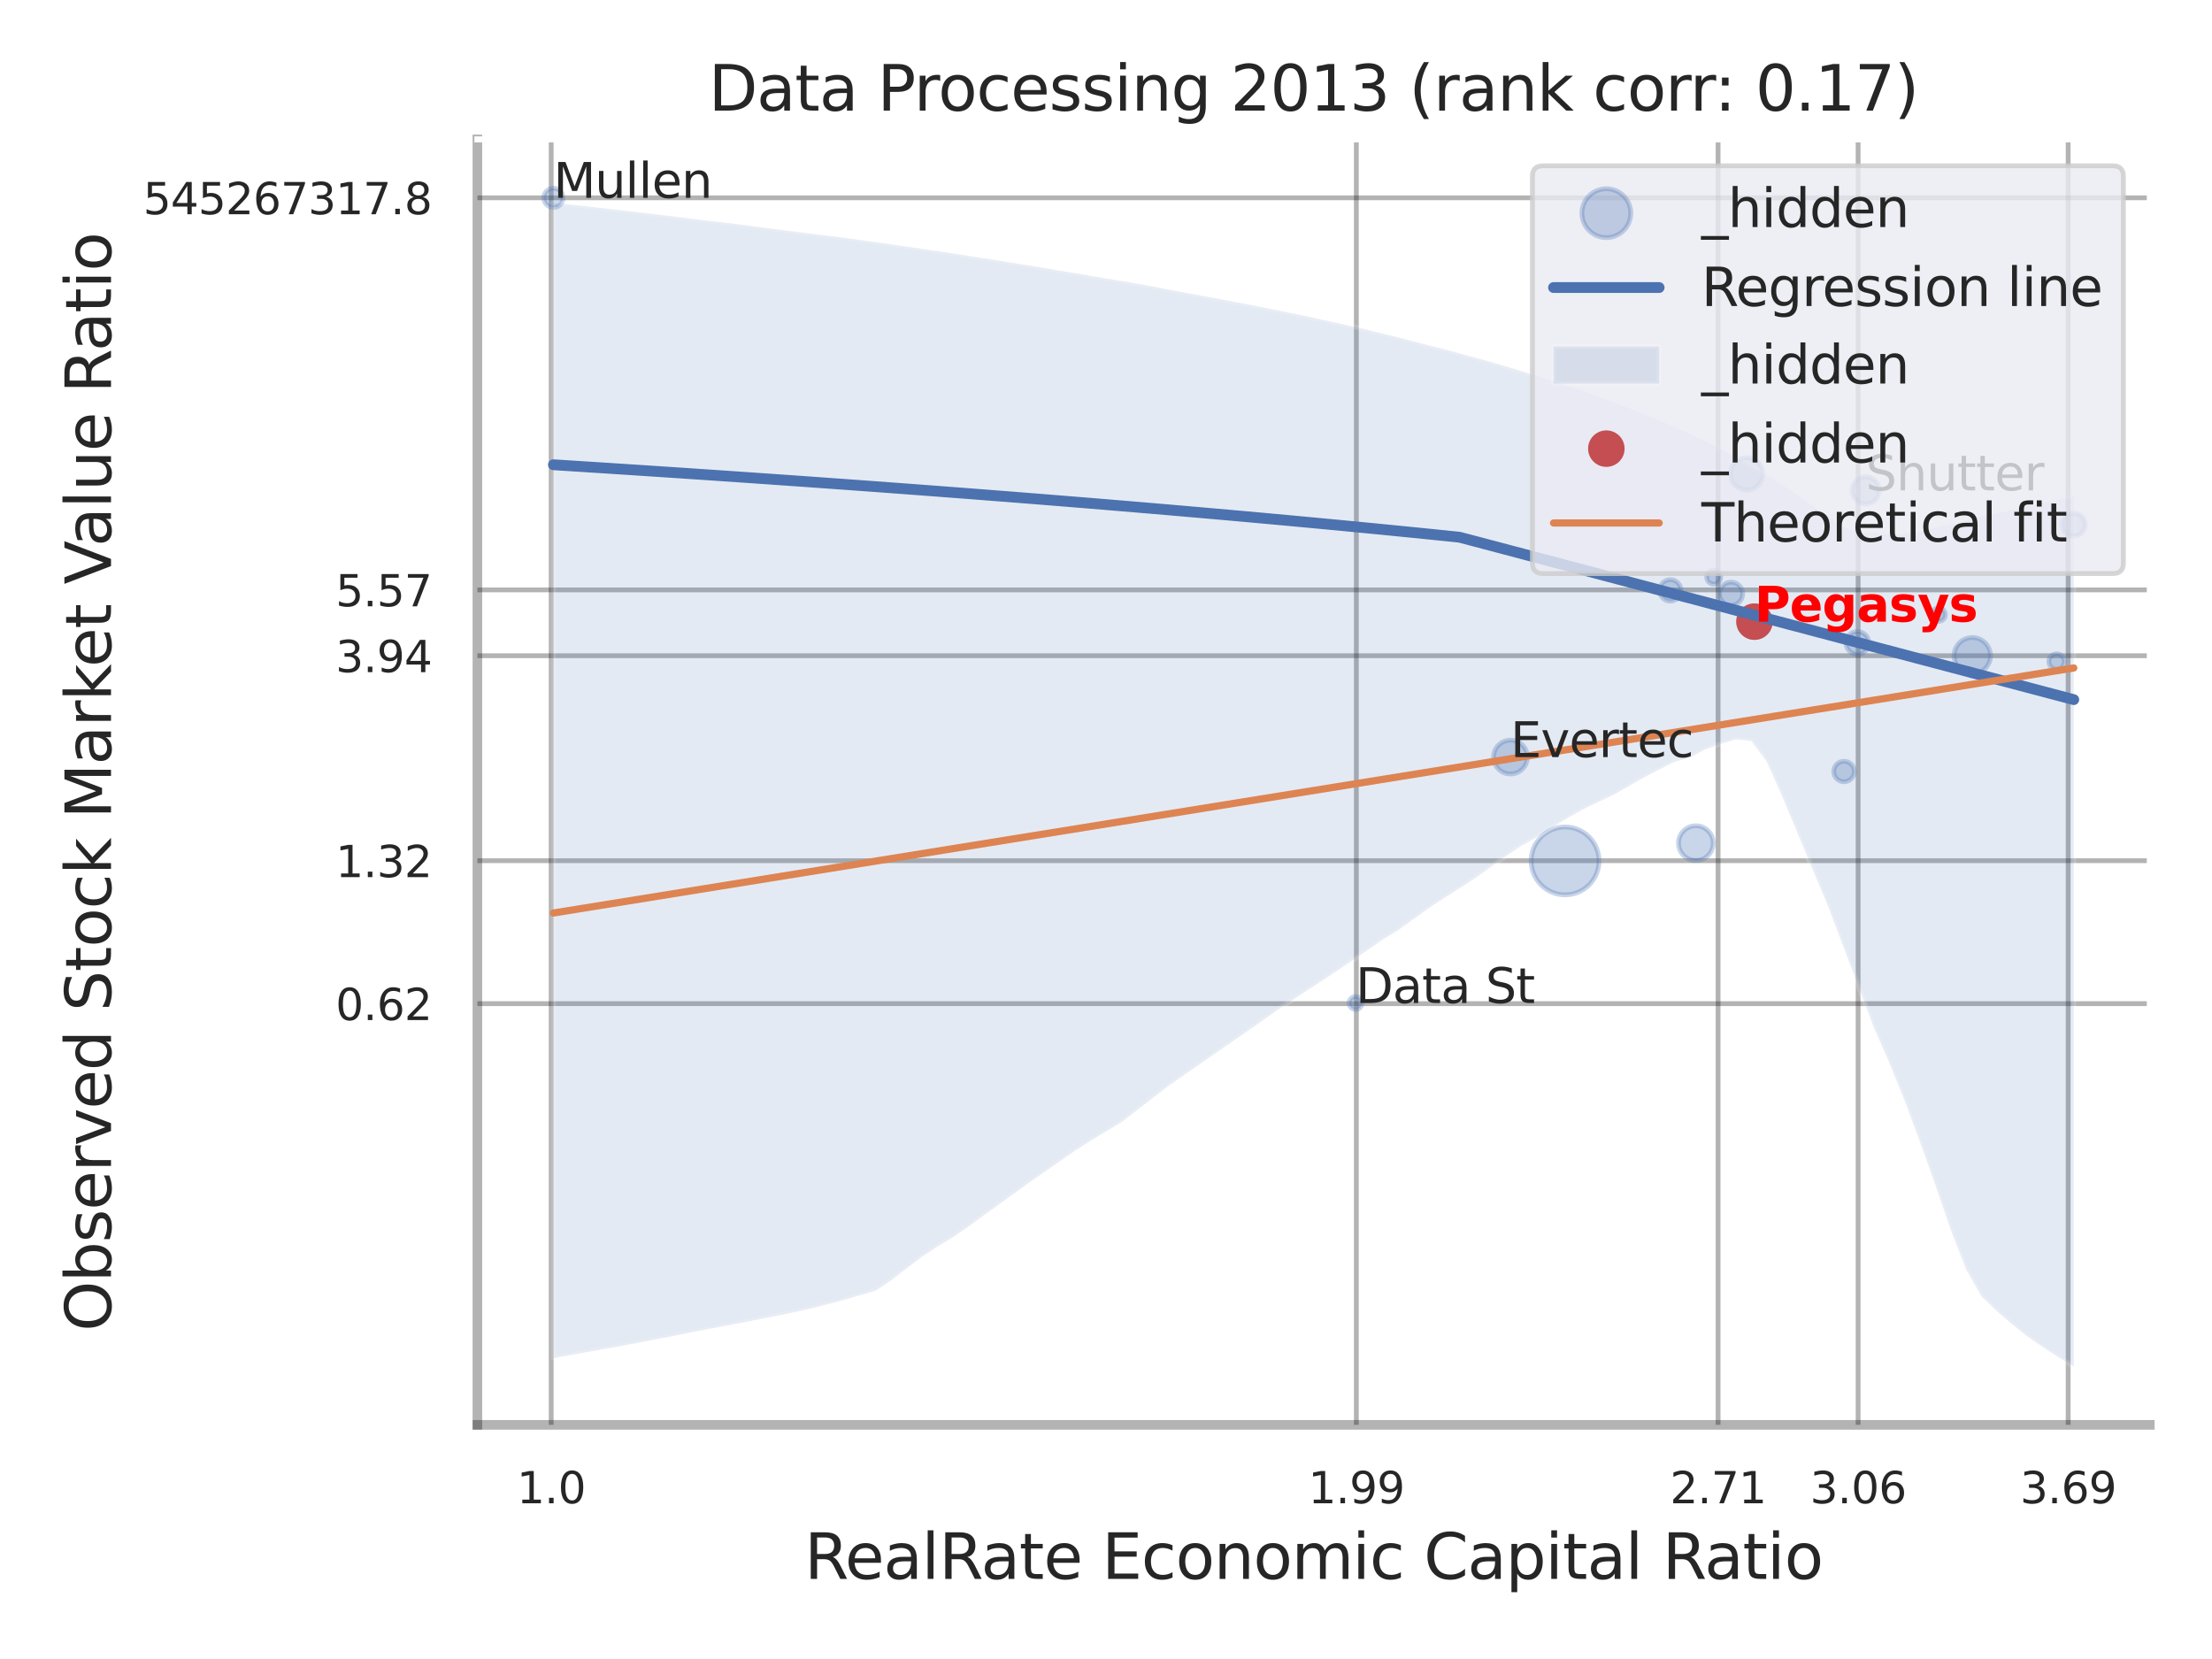 <?xml version="1.0" encoding="utf-8" standalone="no"?>
<!DOCTYPE svg PUBLIC "-//W3C//DTD SVG 1.1//EN"
  "http://www.w3.org/Graphics/SVG/1.1/DTD/svg11.dtd">
<svg xmlns:xlink="http://www.w3.org/1999/xlink" width="460.8pt" height="345.6pt" viewBox="0 0 460.8 345.6" xmlns="http://www.w3.org/2000/svg" version="1.1">
 <defs>
  <style type="text/css">*{stroke-linejoin: round; stroke-linecap: butt}</style>
 </defs>
 <g id="figure_1">
  <g id="patch_1">
   <path d="M 0 345.6 
L 460.8 345.6 
L 460.8 0 
L 0 0 
z
" style="fill: #ffffff"/>
  </g>
  <g id="axes_1">
   <g id="patch_2">
    <path d="M 99.45 296.82 
L 447.84 296.82 
L 447.84 29.04 
L 99.45 29.04 
z
" style="fill: #ffffff"/>
   </g>
   <g id="matplotlib.axis_1">
    <g id="xtick_1">
     <g id="line2d_1">
      <path d="M 114.819 296.82 
L 114.819 29.04 
" clip-path="url(#pf85ca6df5f)" style="fill: none; stroke: #000000; stroke-opacity: 0.3; stroke-linecap: round"/>
     </g>
     <g id="text_1">
      <!-- 1.0 -->
      <g style="fill: #262626" transform="translate(107.663 313.159) scale(0.09 -0.09)">
       <defs>
        <path id="DejaVuSans-31" d="M 794 531 
L 1825 531 
L 1825 4091 
L 703 3866 
L 703 4441 
L 1819 4666 
L 2450 4666 
L 2450 531 
L 3481 531 
L 3481 0 
L 794 0 
L 794 531 
z
" transform="scale(0.016)"/>
        <path id="DejaVuSans-2e" d="M 684 794 
L 1344 794 
L 1344 0 
L 684 0 
L 684 794 
z
" transform="scale(0.016)"/>
        <path id="DejaVuSans-30" d="M 2034 4250 
Q 1547 4250 1301 3770 
Q 1056 3291 1056 2328 
Q 1056 1369 1301 889 
Q 1547 409 2034 409 
Q 2525 409 2770 889 
Q 3016 1369 3016 2328 
Q 3016 3291 2770 3770 
Q 2525 4250 2034 4250 
z
M 2034 4750 
Q 2819 4750 3233 4129 
Q 3647 3509 3647 2328 
Q 3647 1150 3233 529 
Q 2819 -91 2034 -91 
Q 1250 -91 836 529 
Q 422 1150 422 2328 
Q 422 3509 836 4129 
Q 1250 4750 2034 4750 
z
" transform="scale(0.016)"/>
       </defs>
       <use xlink:href="#DejaVuSans-31"/>
       <use xlink:href="#DejaVuSans-2e" transform="translate(63.623 0)"/>
       <use xlink:href="#DejaVuSans-30" transform="translate(95.41 0)"/>
      </g>
     </g>
    </g>
    <g id="xtick_2">
     <g id="line2d_2">
      <path d="M 282.551 296.82 
L 282.551 29.04 
" clip-path="url(#pf85ca6df5f)" style="fill: none; stroke: #000000; stroke-opacity: 0.3; stroke-linecap: round"/>
     </g>
     <g id="text_2">
      <!-- 1.99 -->
      <g style="fill: #262626" transform="translate(272.531 313.159) scale(0.09 -0.09)">
       <defs>
        <path id="DejaVuSans-39" d="M 703 97 
L 703 672 
Q 941 559 1184 500 
Q 1428 441 1663 441 
Q 2288 441 2617 861 
Q 2947 1281 2994 2138 
Q 2813 1869 2534 1725 
Q 2256 1581 1919 1581 
Q 1219 1581 811 2004 
Q 403 2428 403 3163 
Q 403 3881 828 4315 
Q 1253 4750 1959 4750 
Q 2769 4750 3195 4129 
Q 3622 3509 3622 2328 
Q 3622 1225 3098 567 
Q 2575 -91 1691 -91 
Q 1453 -91 1209 -44 
Q 966 3 703 97 
z
M 1959 2075 
Q 2384 2075 2632 2365 
Q 2881 2656 2881 3163 
Q 2881 3666 2632 3958 
Q 2384 4250 1959 4250 
Q 1534 4250 1286 3958 
Q 1038 3666 1038 3163 
Q 1038 2656 1286 2365 
Q 1534 2075 1959 2075 
z
" transform="scale(0.016)"/>
       </defs>
       <use xlink:href="#DejaVuSans-31"/>
       <use xlink:href="#DejaVuSans-2e" transform="translate(63.623 0)"/>
       <use xlink:href="#DejaVuSans-39" transform="translate(95.41 0)"/>
       <use xlink:href="#DejaVuSans-39" transform="translate(159.033 0)"/>
      </g>
     </g>
    </g>
    <g id="xtick_3">
     <g id="line2d_3">
      <path d="M 357.908 296.82 
L 357.908 29.04 
" clip-path="url(#pf85ca6df5f)" style="fill: none; stroke: #000000; stroke-opacity: 0.3; stroke-linecap: round"/>
     </g>
     <g id="text_3">
      <!-- 2.71 -->
      <g style="fill: #262626" transform="translate(347.889 313.159) scale(0.09 -0.09)">
       <defs>
        <path id="DejaVuSans-32" d="M 1228 531 
L 3431 531 
L 3431 0 
L 469 0 
L 469 531 
Q 828 903 1448 1529 
Q 2069 2156 2228 2338 
Q 2531 2678 2651 2914 
Q 2772 3150 2772 3378 
Q 2772 3750 2511 3984 
Q 2250 4219 1831 4219 
Q 1534 4219 1204 4116 
Q 875 4013 500 3803 
L 500 4441 
Q 881 4594 1212 4672 
Q 1544 4750 1819 4750 
Q 2544 4750 2975 4387 
Q 3406 4025 3406 3419 
Q 3406 3131 3298 2873 
Q 3191 2616 2906 2266 
Q 2828 2175 2409 1742 
Q 1991 1309 1228 531 
z
" transform="scale(0.016)"/>
        <path id="DejaVuSans-37" d="M 525 4666 
L 3525 4666 
L 3525 4397 
L 1831 0 
L 1172 0 
L 2766 4134 
L 525 4134 
L 525 4666 
z
" transform="scale(0.016)"/>
       </defs>
       <use xlink:href="#DejaVuSans-32"/>
       <use xlink:href="#DejaVuSans-2e" transform="translate(63.623 0)"/>
       <use xlink:href="#DejaVuSans-37" transform="translate(95.41 0)"/>
       <use xlink:href="#DejaVuSans-31" transform="translate(159.033 0)"/>
      </g>
     </g>
    </g>
    <g id="xtick_4">
     <g id="line2d_4">
      <path d="M 387.079 296.82 
L 387.079 29.04 
" clip-path="url(#pf85ca6df5f)" style="fill: none; stroke: #000000; stroke-opacity: 0.3; stroke-linecap: round"/>
     </g>
     <g id="text_4">
      <!-- 3.06 -->
      <g style="fill: #262626" transform="translate(377.059 313.159) scale(0.09 -0.09)">
       <defs>
        <path id="DejaVuSans-33" d="M 2597 2516 
Q 3050 2419 3304 2112 
Q 3559 1806 3559 1356 
Q 3559 666 3084 287 
Q 2609 -91 1734 -91 
Q 1441 -91 1130 -33 
Q 819 25 488 141 
L 488 750 
Q 750 597 1062 519 
Q 1375 441 1716 441 
Q 2309 441 2620 675 
Q 2931 909 2931 1356 
Q 2931 1769 2642 2001 
Q 2353 2234 1838 2234 
L 1294 2234 
L 1294 2753 
L 1863 2753 
Q 2328 2753 2575 2939 
Q 2822 3125 2822 3475 
Q 2822 3834 2567 4026 
Q 2313 4219 1838 4219 
Q 1578 4219 1281 4162 
Q 984 4106 628 3988 
L 628 4550 
Q 988 4650 1302 4700 
Q 1616 4750 1894 4750 
Q 2613 4750 3031 4423 
Q 3450 4097 3450 3541 
Q 3450 3153 3228 2886 
Q 3006 2619 2597 2516 
z
" transform="scale(0.016)"/>
        <path id="DejaVuSans-36" d="M 2113 2584 
Q 1688 2584 1439 2293 
Q 1191 2003 1191 1497 
Q 1191 994 1439 701 
Q 1688 409 2113 409 
Q 2538 409 2786 701 
Q 3034 994 3034 1497 
Q 3034 2003 2786 2293 
Q 2538 2584 2113 2584 
z
M 3366 4563 
L 3366 3988 
Q 3128 4100 2886 4159 
Q 2644 4219 2406 4219 
Q 1781 4219 1451 3797 
Q 1122 3375 1075 2522 
Q 1259 2794 1537 2939 
Q 1816 3084 2150 3084 
Q 2853 3084 3261 2657 
Q 3669 2231 3669 1497 
Q 3669 778 3244 343 
Q 2819 -91 2113 -91 
Q 1303 -91 875 529 
Q 447 1150 447 2328 
Q 447 3434 972 4092 
Q 1497 4750 2381 4750 
Q 2619 4750 2861 4703 
Q 3103 4656 3366 4563 
z
" transform="scale(0.016)"/>
       </defs>
       <use xlink:href="#DejaVuSans-33"/>
       <use xlink:href="#DejaVuSans-2e" transform="translate(63.623 0)"/>
       <use xlink:href="#DejaVuSans-30" transform="translate(95.41 0)"/>
       <use xlink:href="#DejaVuSans-36" transform="translate(159.033 0)"/>
      </g>
     </g>
    </g>
    <g id="xtick_5">
     <g id="line2d_5">
      <path d="M 430.835 296.82 
L 430.835 29.04 
" clip-path="url(#pf85ca6df5f)" style="fill: none; stroke: #000000; stroke-opacity: 0.3; stroke-linecap: round"/>
     </g>
     <g id="text_5">
      <!-- 3.69 -->
      <g style="fill: #262626" transform="translate(420.815 313.159) scale(0.09 -0.09)">
       <use xlink:href="#DejaVuSans-33"/>
       <use xlink:href="#DejaVuSans-2e" transform="translate(63.623 0)"/>
       <use xlink:href="#DejaVuSans-36" transform="translate(95.41 0)"/>
       <use xlink:href="#DejaVuSans-39" transform="translate(159.033 0)"/>
      </g>
     </g>
    </g>
    <g id="xtick_6"/>
    <g id="xtick_7"/>
    <g id="text_6">
     <!-- RealRate Economic Capital Ratio -->
     <g style="fill: #262626" transform="translate(167.591 328.908) scale(0.13 -0.13)">
      <defs>
       <path id="DejaVuSans-52" d="M 2841 2188 
Q 3044 2119 3236 1894 
Q 3428 1669 3622 1275 
L 4263 0 
L 3584 0 
L 2988 1197 
Q 2756 1666 2539 1819 
Q 2322 1972 1947 1972 
L 1259 1972 
L 1259 0 
L 628 0 
L 628 4666 
L 2053 4666 
Q 2853 4666 3247 4331 
Q 3641 3997 3641 3322 
Q 3641 2881 3436 2590 
Q 3231 2300 2841 2188 
z
M 1259 4147 
L 1259 2491 
L 2053 2491 
Q 2509 2491 2742 2702 
Q 2975 2913 2975 3322 
Q 2975 3731 2742 3939 
Q 2509 4147 2053 4147 
L 1259 4147 
z
" transform="scale(0.016)"/>
       <path id="DejaVuSans-65" d="M 3597 1894 
L 3597 1613 
L 953 1613 
Q 991 1019 1311 708 
Q 1631 397 2203 397 
Q 2534 397 2845 478 
Q 3156 559 3463 722 
L 3463 178 
Q 3153 47 2828 -22 
Q 2503 -91 2169 -91 
Q 1331 -91 842 396 
Q 353 884 353 1716 
Q 353 2575 817 3079 
Q 1281 3584 2069 3584 
Q 2775 3584 3186 3129 
Q 3597 2675 3597 1894 
z
M 3022 2063 
Q 3016 2534 2758 2815 
Q 2500 3097 2075 3097 
Q 1594 3097 1305 2825 
Q 1016 2553 972 2059 
L 3022 2063 
z
" transform="scale(0.016)"/>
       <path id="DejaVuSans-61" d="M 2194 1759 
Q 1497 1759 1228 1600 
Q 959 1441 959 1056 
Q 959 750 1161 570 
Q 1363 391 1709 391 
Q 2188 391 2477 730 
Q 2766 1069 2766 1631 
L 2766 1759 
L 2194 1759 
z
M 3341 1997 
L 3341 0 
L 2766 0 
L 2766 531 
Q 2569 213 2275 61 
Q 1981 -91 1556 -91 
Q 1019 -91 701 211 
Q 384 513 384 1019 
Q 384 1609 779 1909 
Q 1175 2209 1959 2209 
L 2766 2209 
L 2766 2266 
Q 2766 2663 2505 2880 
Q 2244 3097 1772 3097 
Q 1472 3097 1187 3025 
Q 903 2953 641 2809 
L 641 3341 
Q 956 3463 1253 3523 
Q 1550 3584 1831 3584 
Q 2591 3584 2966 3190 
Q 3341 2797 3341 1997 
z
" transform="scale(0.016)"/>
       <path id="DejaVuSans-6c" d="M 603 4863 
L 1178 4863 
L 1178 0 
L 603 0 
L 603 4863 
z
" transform="scale(0.016)"/>
       <path id="DejaVuSans-74" d="M 1172 4494 
L 1172 3500 
L 2356 3500 
L 2356 3053 
L 1172 3053 
L 1172 1153 
Q 1172 725 1289 603 
Q 1406 481 1766 481 
L 2356 481 
L 2356 0 
L 1766 0 
Q 1100 0 847 248 
Q 594 497 594 1153 
L 594 3053 
L 172 3053 
L 172 3500 
L 594 3500 
L 594 4494 
L 1172 4494 
z
" transform="scale(0.016)"/>
       <path id="DejaVuSans-20" transform="scale(0.016)"/>
       <path id="DejaVuSans-45" d="M 628 4666 
L 3578 4666 
L 3578 4134 
L 1259 4134 
L 1259 2753 
L 3481 2753 
L 3481 2222 
L 1259 2222 
L 1259 531 
L 3634 531 
L 3634 0 
L 628 0 
L 628 4666 
z
" transform="scale(0.016)"/>
       <path id="DejaVuSans-63" d="M 3122 3366 
L 3122 2828 
Q 2878 2963 2633 3030 
Q 2388 3097 2138 3097 
Q 1578 3097 1268 2742 
Q 959 2388 959 1747 
Q 959 1106 1268 751 
Q 1578 397 2138 397 
Q 2388 397 2633 464 
Q 2878 531 3122 666 
L 3122 134 
Q 2881 22 2623 -34 
Q 2366 -91 2075 -91 
Q 1284 -91 818 406 
Q 353 903 353 1747 
Q 353 2603 823 3093 
Q 1294 3584 2113 3584 
Q 2378 3584 2631 3529 
Q 2884 3475 3122 3366 
z
" transform="scale(0.016)"/>
       <path id="DejaVuSans-6f" d="M 1959 3097 
Q 1497 3097 1228 2736 
Q 959 2375 959 1747 
Q 959 1119 1226 758 
Q 1494 397 1959 397 
Q 2419 397 2687 759 
Q 2956 1122 2956 1747 
Q 2956 2369 2687 2733 
Q 2419 3097 1959 3097 
z
M 1959 3584 
Q 2709 3584 3137 3096 
Q 3566 2609 3566 1747 
Q 3566 888 3137 398 
Q 2709 -91 1959 -91 
Q 1206 -91 779 398 
Q 353 888 353 1747 
Q 353 2609 779 3096 
Q 1206 3584 1959 3584 
z
" transform="scale(0.016)"/>
       <path id="DejaVuSans-6e" d="M 3513 2113 
L 3513 0 
L 2938 0 
L 2938 2094 
Q 2938 2591 2744 2837 
Q 2550 3084 2163 3084 
Q 1697 3084 1428 2787 
Q 1159 2491 1159 1978 
L 1159 0 
L 581 0 
L 581 3500 
L 1159 3500 
L 1159 2956 
Q 1366 3272 1645 3428 
Q 1925 3584 2291 3584 
Q 2894 3584 3203 3211 
Q 3513 2838 3513 2113 
z
" transform="scale(0.016)"/>
       <path id="DejaVuSans-6d" d="M 3328 2828 
Q 3544 3216 3844 3400 
Q 4144 3584 4550 3584 
Q 5097 3584 5394 3201 
Q 5691 2819 5691 2113 
L 5691 0 
L 5113 0 
L 5113 2094 
Q 5113 2597 4934 2840 
Q 4756 3084 4391 3084 
Q 3944 3084 3684 2787 
Q 3425 2491 3425 1978 
L 3425 0 
L 2847 0 
L 2847 2094 
Q 2847 2600 2669 2842 
Q 2491 3084 2119 3084 
Q 1678 3084 1418 2786 
Q 1159 2488 1159 1978 
L 1159 0 
L 581 0 
L 581 3500 
L 1159 3500 
L 1159 2956 
Q 1356 3278 1631 3431 
Q 1906 3584 2284 3584 
Q 2666 3584 2933 3390 
Q 3200 3197 3328 2828 
z
" transform="scale(0.016)"/>
       <path id="DejaVuSans-69" d="M 603 3500 
L 1178 3500 
L 1178 0 
L 603 0 
L 603 3500 
z
M 603 4863 
L 1178 4863 
L 1178 4134 
L 603 4134 
L 603 4863 
z
" transform="scale(0.016)"/>
       <path id="DejaVuSans-43" d="M 4122 4306 
L 4122 3641 
Q 3803 3938 3442 4084 
Q 3081 4231 2675 4231 
Q 1875 4231 1450 3742 
Q 1025 3253 1025 2328 
Q 1025 1406 1450 917 
Q 1875 428 2675 428 
Q 3081 428 3442 575 
Q 3803 722 4122 1019 
L 4122 359 
Q 3791 134 3420 21 
Q 3050 -91 2638 -91 
Q 1578 -91 968 557 
Q 359 1206 359 2328 
Q 359 3453 968 4101 
Q 1578 4750 2638 4750 
Q 3056 4750 3426 4639 
Q 3797 4528 4122 4306 
z
" transform="scale(0.016)"/>
       <path id="DejaVuSans-70" d="M 1159 525 
L 1159 -1331 
L 581 -1331 
L 581 3500 
L 1159 3500 
L 1159 2969 
Q 1341 3281 1617 3432 
Q 1894 3584 2278 3584 
Q 2916 3584 3314 3078 
Q 3713 2572 3713 1747 
Q 3713 922 3314 415 
Q 2916 -91 2278 -91 
Q 1894 -91 1617 61 
Q 1341 213 1159 525 
z
M 3116 1747 
Q 3116 2381 2855 2742 
Q 2594 3103 2138 3103 
Q 1681 3103 1420 2742 
Q 1159 2381 1159 1747 
Q 1159 1113 1420 752 
Q 1681 391 2138 391 
Q 2594 391 2855 752 
Q 3116 1113 3116 1747 
z
" transform="scale(0.016)"/>
      </defs>
      <use xlink:href="#DejaVuSans-52"/>
      <use xlink:href="#DejaVuSans-65" transform="translate(64.982 0)"/>
      <use xlink:href="#DejaVuSans-61" transform="translate(126.506 0)"/>
      <use xlink:href="#DejaVuSans-6c" transform="translate(187.785 0)"/>
      <use xlink:href="#DejaVuSans-52" transform="translate(215.568 0)"/>
      <use xlink:href="#DejaVuSans-61" transform="translate(282.801 0)"/>
      <use xlink:href="#DejaVuSans-74" transform="translate(344.08 0)"/>
      <use xlink:href="#DejaVuSans-65" transform="translate(383.289 0)"/>
      <use xlink:href="#DejaVuSans-20" transform="translate(444.812 0)"/>
      <use xlink:href="#DejaVuSans-45" transform="translate(476.6 0)"/>
      <use xlink:href="#DejaVuSans-63" transform="translate(539.783 0)"/>
      <use xlink:href="#DejaVuSans-6f" transform="translate(594.764 0)"/>
      <use xlink:href="#DejaVuSans-6e" transform="translate(655.945 0)"/>
      <use xlink:href="#DejaVuSans-6f" transform="translate(719.324 0)"/>
      <use xlink:href="#DejaVuSans-6d" transform="translate(780.506 0)"/>
      <use xlink:href="#DejaVuSans-69" transform="translate(877.918 0)"/>
      <use xlink:href="#DejaVuSans-63" transform="translate(905.701 0)"/>
      <use xlink:href="#DejaVuSans-20" transform="translate(960.682 0)"/>
      <use xlink:href="#DejaVuSans-43" transform="translate(992.469 0)"/>
      <use xlink:href="#DejaVuSans-61" transform="translate(1062.293 0)"/>
      <use xlink:href="#DejaVuSans-70" transform="translate(1123.572 0)"/>
      <use xlink:href="#DejaVuSans-69" transform="translate(1187.049 0)"/>
      <use xlink:href="#DejaVuSans-74" transform="translate(1214.832 0)"/>
      <use xlink:href="#DejaVuSans-61" transform="translate(1254.041 0)"/>
      <use xlink:href="#DejaVuSans-6c" transform="translate(1315.32 0)"/>
      <use xlink:href="#DejaVuSans-20" transform="translate(1343.104 0)"/>
      <use xlink:href="#DejaVuSans-52" transform="translate(1374.891 0)"/>
      <use xlink:href="#DejaVuSans-61" transform="translate(1442.123 0)"/>
      <use xlink:href="#DejaVuSans-74" transform="translate(1503.402 0)"/>
      <use xlink:href="#DejaVuSans-69" transform="translate(1542.611 0)"/>
      <use xlink:href="#DejaVuSans-6f" transform="translate(1570.395 0)"/>
     </g>
    </g>
   </g>
   <g id="matplotlib.axis_2">
    <g id="ytick_1">
     <g id="line2d_6">
      <path d="M 99.45 209.08 
L 447.84 209.08 
" clip-path="url(#pf85ca6df5f)" style="fill: none; stroke: #000000; stroke-opacity: 0.3; stroke-linecap: round"/>
     </g>
     <g id="text_7">
      <!-- 0.62 -->
      <g style="fill: #262626" transform="translate(69.911 212.499) scale(0.09 -0.09)">
       <use xlink:href="#DejaVuSans-30"/>
       <use xlink:href="#DejaVuSans-2e" transform="translate(63.623 0)"/>
       <use xlink:href="#DejaVuSans-36" transform="translate(95.41 0)"/>
       <use xlink:href="#DejaVuSans-32" transform="translate(159.033 0)"/>
      </g>
     </g>
    </g>
    <g id="ytick_2">
     <g id="line2d_7">
      <path d="M 99.45 179.303 
L 447.84 179.303 
" clip-path="url(#pf85ca6df5f)" style="fill: none; stroke: #000000; stroke-opacity: 0.3; stroke-linecap: round"/>
     </g>
     <g id="text_8">
      <!-- 1.32 -->
      <g style="fill: #262626" transform="translate(69.911 182.722) scale(0.09 -0.09)">
       <use xlink:href="#DejaVuSans-31"/>
       <use xlink:href="#DejaVuSans-2e" transform="translate(63.623 0)"/>
       <use xlink:href="#DejaVuSans-33" transform="translate(95.41 0)"/>
       <use xlink:href="#DejaVuSans-32" transform="translate(159.033 0)"/>
      </g>
     </g>
    </g>
    <g id="ytick_3">
     <g id="line2d_8">
      <path d="M 99.45 136.597 
L 447.84 136.597 
" clip-path="url(#pf85ca6df5f)" style="fill: none; stroke: #000000; stroke-opacity: 0.3; stroke-linecap: round"/>
     </g>
     <g id="text_9">
      <!-- 3.94 -->
      <g style="fill: #262626" transform="translate(69.911 140.016) scale(0.09 -0.09)">
       <defs>
        <path id="DejaVuSans-34" d="M 2419 4116 
L 825 1625 
L 2419 1625 
L 2419 4116 
z
M 2253 4666 
L 3047 4666 
L 3047 1625 
L 3713 1625 
L 3713 1100 
L 3047 1100 
L 3047 0 
L 2419 0 
L 2419 1100 
L 313 1100 
L 313 1709 
L 2253 4666 
z
" transform="scale(0.016)"/>
       </defs>
       <use xlink:href="#DejaVuSans-33"/>
       <use xlink:href="#DejaVuSans-2e" transform="translate(63.623 0)"/>
       <use xlink:href="#DejaVuSans-39" transform="translate(95.41 0)"/>
       <use xlink:href="#DejaVuSans-34" transform="translate(159.033 0)"/>
      </g>
     </g>
    </g>
    <g id="ytick_4">
     <g id="line2d_9">
      <path d="M 99.45 122.884 
L 447.84 122.884 
" clip-path="url(#pf85ca6df5f)" style="fill: none; stroke: #000000; stroke-opacity: 0.3; stroke-linecap: round"/>
     </g>
     <g id="text_10">
      <!-- 5.57 -->
      <g style="fill: #262626" transform="translate(69.911 126.303) scale(0.09 -0.09)">
       <defs>
        <path id="DejaVuSans-35" d="M 691 4666 
L 3169 4666 
L 3169 4134 
L 1269 4134 
L 1269 2991 
Q 1406 3038 1543 3061 
Q 1681 3084 1819 3084 
Q 2600 3084 3056 2656 
Q 3513 2228 3513 1497 
Q 3513 744 3044 326 
Q 2575 -91 1722 -91 
Q 1428 -91 1123 -41 
Q 819 9 494 109 
L 494 744 
Q 775 591 1075 516 
Q 1375 441 1709 441 
Q 2250 441 2565 725 
Q 2881 1009 2881 1497 
Q 2881 1984 2565 2268 
Q 2250 2553 1709 2553 
Q 1456 2553 1204 2497 
Q 953 2441 691 2322 
L 691 4666 
z
" transform="scale(0.016)"/>
       </defs>
       <use xlink:href="#DejaVuSans-35"/>
       <use xlink:href="#DejaVuSans-2e" transform="translate(63.623 0)"/>
       <use xlink:href="#DejaVuSans-35" transform="translate(95.41 0)"/>
       <use xlink:href="#DejaVuSans-37" transform="translate(159.033 0)"/>
      </g>
     </g>
    </g>
    <g id="ytick_5">
     <g id="line2d_10">
      <path d="M 99.45 41.207 
L 447.84 41.207 
" clip-path="url(#pf85ca6df5f)" style="fill: none; stroke: #000000; stroke-opacity: 0.3; stroke-linecap: round"/>
     </g>
     <g id="text_11">
      <!-- 545267317.8 -->
      <g style="fill: #262626" transform="translate(29.827 44.626) scale(0.09 -0.09)">
       <defs>
        <path id="DejaVuSans-38" d="M 2034 2216 
Q 1584 2216 1326 1975 
Q 1069 1734 1069 1313 
Q 1069 891 1326 650 
Q 1584 409 2034 409 
Q 2484 409 2743 651 
Q 3003 894 3003 1313 
Q 3003 1734 2745 1975 
Q 2488 2216 2034 2216 
z
M 1403 2484 
Q 997 2584 770 2862 
Q 544 3141 544 3541 
Q 544 4100 942 4425 
Q 1341 4750 2034 4750 
Q 2731 4750 3128 4425 
Q 3525 4100 3525 3541 
Q 3525 3141 3298 2862 
Q 3072 2584 2669 2484 
Q 3125 2378 3379 2068 
Q 3634 1759 3634 1313 
Q 3634 634 3220 271 
Q 2806 -91 2034 -91 
Q 1263 -91 848 271 
Q 434 634 434 1313 
Q 434 1759 690 2068 
Q 947 2378 1403 2484 
z
M 1172 3481 
Q 1172 3119 1398 2916 
Q 1625 2713 2034 2713 
Q 2441 2713 2670 2916 
Q 2900 3119 2900 3481 
Q 2900 3844 2670 4047 
Q 2441 4250 2034 4250 
Q 1625 4250 1398 4047 
Q 1172 3844 1172 3481 
z
" transform="scale(0.016)"/>
       </defs>
       <use xlink:href="#DejaVuSans-35"/>
       <use xlink:href="#DejaVuSans-34" transform="translate(63.623 0)"/>
       <use xlink:href="#DejaVuSans-35" transform="translate(127.246 0)"/>
       <use xlink:href="#DejaVuSans-32" transform="translate(190.869 0)"/>
       <use xlink:href="#DejaVuSans-36" transform="translate(254.492 0)"/>
       <use xlink:href="#DejaVuSans-37" transform="translate(318.115 0)"/>
       <use xlink:href="#DejaVuSans-33" transform="translate(381.738 0)"/>
       <use xlink:href="#DejaVuSans-31" transform="translate(445.361 0)"/>
       <use xlink:href="#DejaVuSans-37" transform="translate(508.984 0)"/>
       <use xlink:href="#DejaVuSans-2e" transform="translate(572.607 0)"/>
       <use xlink:href="#DejaVuSans-38" transform="translate(604.395 0)"/>
      </g>
     </g>
    </g>
    <g id="ytick_6"/>
    <g id="ytick_7"/>
    <g id="ytick_8"/>
    <g id="ytick_9"/>
    <g id="text_12">
     <!-- Observed Stock Market Value Ratio -->
     <g style="fill: #262626" transform="translate(23.124 277.332) rotate(-90) scale(0.13 -0.13)">
      <defs>
       <path id="DejaVuSans-4f" d="M 2522 4238 
Q 1834 4238 1429 3725 
Q 1025 3213 1025 2328 
Q 1025 1447 1429 934 
Q 1834 422 2522 422 
Q 3209 422 3611 934 
Q 4013 1447 4013 2328 
Q 4013 3213 3611 3725 
Q 3209 4238 2522 4238 
z
M 2522 4750 
Q 3503 4750 4090 4092 
Q 4678 3434 4678 2328 
Q 4678 1225 4090 567 
Q 3503 -91 2522 -91 
Q 1538 -91 948 565 
Q 359 1222 359 2328 
Q 359 3434 948 4092 
Q 1538 4750 2522 4750 
z
" transform="scale(0.016)"/>
       <path id="DejaVuSans-62" d="M 3116 1747 
Q 3116 2381 2855 2742 
Q 2594 3103 2138 3103 
Q 1681 3103 1420 2742 
Q 1159 2381 1159 1747 
Q 1159 1113 1420 752 
Q 1681 391 2138 391 
Q 2594 391 2855 752 
Q 3116 1113 3116 1747 
z
M 1159 2969 
Q 1341 3281 1617 3432 
Q 1894 3584 2278 3584 
Q 2916 3584 3314 3078 
Q 3713 2572 3713 1747 
Q 3713 922 3314 415 
Q 2916 -91 2278 -91 
Q 1894 -91 1617 61 
Q 1341 213 1159 525 
L 1159 0 
L 581 0 
L 581 4863 
L 1159 4863 
L 1159 2969 
z
" transform="scale(0.016)"/>
       <path id="DejaVuSans-73" d="M 2834 3397 
L 2834 2853 
Q 2591 2978 2328 3040 
Q 2066 3103 1784 3103 
Q 1356 3103 1142 2972 
Q 928 2841 928 2578 
Q 928 2378 1081 2264 
Q 1234 2150 1697 2047 
L 1894 2003 
Q 2506 1872 2764 1633 
Q 3022 1394 3022 966 
Q 3022 478 2636 193 
Q 2250 -91 1575 -91 
Q 1294 -91 989 -36 
Q 684 19 347 128 
L 347 722 
Q 666 556 975 473 
Q 1284 391 1588 391 
Q 1994 391 2212 530 
Q 2431 669 2431 922 
Q 2431 1156 2273 1281 
Q 2116 1406 1581 1522 
L 1381 1569 
Q 847 1681 609 1914 
Q 372 2147 372 2553 
Q 372 3047 722 3315 
Q 1072 3584 1716 3584 
Q 2034 3584 2315 3537 
Q 2597 3491 2834 3397 
z
" transform="scale(0.016)"/>
       <path id="DejaVuSans-72" d="M 2631 2963 
Q 2534 3019 2420 3045 
Q 2306 3072 2169 3072 
Q 1681 3072 1420 2755 
Q 1159 2438 1159 1844 
L 1159 0 
L 581 0 
L 581 3500 
L 1159 3500 
L 1159 2956 
Q 1341 3275 1631 3429 
Q 1922 3584 2338 3584 
Q 2397 3584 2469 3576 
Q 2541 3569 2628 3553 
L 2631 2963 
z
" transform="scale(0.016)"/>
       <path id="DejaVuSans-76" d="M 191 3500 
L 800 3500 
L 1894 563 
L 2988 3500 
L 3597 3500 
L 2284 0 
L 1503 0 
L 191 3500 
z
" transform="scale(0.016)"/>
       <path id="DejaVuSans-64" d="M 2906 2969 
L 2906 4863 
L 3481 4863 
L 3481 0 
L 2906 0 
L 2906 525 
Q 2725 213 2448 61 
Q 2172 -91 1784 -91 
Q 1150 -91 751 415 
Q 353 922 353 1747 
Q 353 2572 751 3078 
Q 1150 3584 1784 3584 
Q 2172 3584 2448 3432 
Q 2725 3281 2906 2969 
z
M 947 1747 
Q 947 1113 1208 752 
Q 1469 391 1925 391 
Q 2381 391 2643 752 
Q 2906 1113 2906 1747 
Q 2906 2381 2643 2742 
Q 2381 3103 1925 3103 
Q 1469 3103 1208 2742 
Q 947 2381 947 1747 
z
" transform="scale(0.016)"/>
       <path id="DejaVuSans-53" d="M 3425 4513 
L 3425 3897 
Q 3066 4069 2747 4153 
Q 2428 4238 2131 4238 
Q 1616 4238 1336 4038 
Q 1056 3838 1056 3469 
Q 1056 3159 1242 3001 
Q 1428 2844 1947 2747 
L 2328 2669 
Q 3034 2534 3370 2195 
Q 3706 1856 3706 1288 
Q 3706 609 3251 259 
Q 2797 -91 1919 -91 
Q 1588 -91 1214 -16 
Q 841 59 441 206 
L 441 856 
Q 825 641 1194 531 
Q 1563 422 1919 422 
Q 2459 422 2753 634 
Q 3047 847 3047 1241 
Q 3047 1584 2836 1778 
Q 2625 1972 2144 2069 
L 1759 2144 
Q 1053 2284 737 2584 
Q 422 2884 422 3419 
Q 422 4038 858 4394 
Q 1294 4750 2059 4750 
Q 2388 4750 2728 4690 
Q 3069 4631 3425 4513 
z
" transform="scale(0.016)"/>
       <path id="DejaVuSans-6b" d="M 581 4863 
L 1159 4863 
L 1159 1991 
L 2875 3500 
L 3609 3500 
L 1753 1863 
L 3688 0 
L 2938 0 
L 1159 1709 
L 1159 0 
L 581 0 
L 581 4863 
z
" transform="scale(0.016)"/>
       <path id="DejaVuSans-4d" d="M 628 4666 
L 1569 4666 
L 2759 1491 
L 3956 4666 
L 4897 4666 
L 4897 0 
L 4281 0 
L 4281 4097 
L 3078 897 
L 2444 897 
L 1241 4097 
L 1241 0 
L 628 0 
L 628 4666 
z
" transform="scale(0.016)"/>
       <path id="DejaVuSans-56" d="M 1831 0 
L 50 4666 
L 709 4666 
L 2188 738 
L 3669 4666 
L 4325 4666 
L 2547 0 
L 1831 0 
z
" transform="scale(0.016)"/>
       <path id="DejaVuSans-75" d="M 544 1381 
L 544 3500 
L 1119 3500 
L 1119 1403 
Q 1119 906 1312 657 
Q 1506 409 1894 409 
Q 2359 409 2629 706 
Q 2900 1003 2900 1516 
L 2900 3500 
L 3475 3500 
L 3475 0 
L 2900 0 
L 2900 538 
Q 2691 219 2414 64 
Q 2138 -91 1772 -91 
Q 1169 -91 856 284 
Q 544 659 544 1381 
z
M 1991 3584 
L 1991 3584 
z
" transform="scale(0.016)"/>
      </defs>
      <use xlink:href="#DejaVuSans-4f"/>
      <use xlink:href="#DejaVuSans-62" transform="translate(78.711 0)"/>
      <use xlink:href="#DejaVuSans-73" transform="translate(142.188 0)"/>
      <use xlink:href="#DejaVuSans-65" transform="translate(194.287 0)"/>
      <use xlink:href="#DejaVuSans-72" transform="translate(255.811 0)"/>
      <use xlink:href="#DejaVuSans-76" transform="translate(296.924 0)"/>
      <use xlink:href="#DejaVuSans-65" transform="translate(356.104 0)"/>
      <use xlink:href="#DejaVuSans-64" transform="translate(417.627 0)"/>
      <use xlink:href="#DejaVuSans-20" transform="translate(481.104 0)"/>
      <use xlink:href="#DejaVuSans-53" transform="translate(512.891 0)"/>
      <use xlink:href="#DejaVuSans-74" transform="translate(576.367 0)"/>
      <use xlink:href="#DejaVuSans-6f" transform="translate(615.576 0)"/>
      <use xlink:href="#DejaVuSans-63" transform="translate(676.758 0)"/>
      <use xlink:href="#DejaVuSans-6b" transform="translate(731.738 0)"/>
      <use xlink:href="#DejaVuSans-20" transform="translate(789.648 0)"/>
      <use xlink:href="#DejaVuSans-4d" transform="translate(821.436 0)"/>
      <use xlink:href="#DejaVuSans-61" transform="translate(907.715 0)"/>
      <use xlink:href="#DejaVuSans-72" transform="translate(968.994 0)"/>
      <use xlink:href="#DejaVuSans-6b" transform="translate(1010.107 0)"/>
      <use xlink:href="#DejaVuSans-65" transform="translate(1064.393 0)"/>
      <use xlink:href="#DejaVuSans-74" transform="translate(1125.916 0)"/>
      <use xlink:href="#DejaVuSans-20" transform="translate(1165.125 0)"/>
      <use xlink:href="#DejaVuSans-56" transform="translate(1196.912 0)"/>
      <use xlink:href="#DejaVuSans-61" transform="translate(1257.57 0)"/>
      <use xlink:href="#DejaVuSans-6c" transform="translate(1318.85 0)"/>
      <use xlink:href="#DejaVuSans-75" transform="translate(1346.633 0)"/>
      <use xlink:href="#DejaVuSans-65" transform="translate(1410.012 0)"/>
      <use xlink:href="#DejaVuSans-20" transform="translate(1471.535 0)"/>
      <use xlink:href="#DejaVuSans-52" transform="translate(1503.322 0)"/>
      <use xlink:href="#DejaVuSans-61" transform="translate(1570.555 0)"/>
      <use xlink:href="#DejaVuSans-74" transform="translate(1631.834 0)"/>
      <use xlink:href="#DejaVuSans-69" transform="translate(1671.043 0)"/>
      <use xlink:href="#DejaVuSans-6f" transform="translate(1698.826 0)"/>
     </g>
    </g>
   </g>
   <g id="PathCollection_1">
    <path d="M 326.037 186.415 
C 327.912 186.415 329.711 185.67 331.037 184.344 
C 332.363 183.018 333.108 181.219 333.108 179.344 
C 333.108 177.468 332.363 175.67 331.037 174.344 
C 329.711 173.018 327.912 172.273 326.037 172.273 
C 324.161 172.273 322.363 173.018 321.037 174.344 
C 319.711 175.67 318.966 177.468 318.966 179.344 
C 318.966 181.219 319.711 183.018 321.037 184.344 
C 322.363 185.67 324.161 186.415 326.037 186.415 
z
" clip-path="url(#pf85ca6df5f)" style="fill: #4c72b0; fill-opacity: 0.3; stroke: #4c72b0; stroke-opacity: 0.3"/>
    <path d="M 410.868 140.389 
C 411.874 140.389 412.838 139.99 413.55 139.278 
C 414.261 138.567 414.661 137.602 414.661 136.596 
C 414.661 135.59 414.261 134.625 413.55 133.914 
C 412.838 133.202 411.874 132.802 410.868 132.802 
C 409.861 132.802 408.897 133.202 408.185 133.914 
C 407.474 134.625 407.074 135.59 407.074 136.596 
C 407.074 137.602 407.474 138.567 408.185 139.278 
C 408.897 139.99 409.861 140.389 410.868 140.389 
z
" clip-path="url(#pf85ca6df5f)" style="fill: #4c72b0; fill-opacity: 0.3; stroke: #4c72b0; stroke-opacity: 0.3"/>
    <path d="M 384.14 162.859 
C 384.707 162.859 385.252 162.633 385.653 162.232 
C 386.054 161.831 386.28 161.286 386.28 160.719 
C 386.28 160.151 386.054 159.607 385.653 159.206 
C 385.252 158.804 384.707 158.579 384.14 158.579 
C 383.572 158.579 383.028 158.804 382.627 159.206 
C 382.225 159.607 382 160.151 382 160.719 
C 382 161.286 382.225 161.831 382.627 162.232 
C 383.028 162.633 383.572 162.859 384.14 162.859 
z
" clip-path="url(#pf85ca6df5f)" style="fill: #4c72b0; fill-opacity: 0.3; stroke: #4c72b0; stroke-opacity: 0.3"/>
    <path d="M 347.949 125.226 
C 348.542 125.226 349.11 124.99 349.53 124.571 
C 349.949 124.152 350.184 123.583 350.184 122.99 
C 350.184 122.397 349.949 121.829 349.53 121.41 
C 349.11 120.99 348.542 120.755 347.949 120.755 
C 347.356 120.755 346.787 120.99 346.368 121.41 
C 345.949 121.829 345.713 122.397 345.713 122.99 
C 345.713 123.583 345.949 124.152 346.368 124.571 
C 346.787 124.99 347.356 125.226 347.949 125.226 
z
" clip-path="url(#pf85ca6df5f)" style="fill: #4c72b0; fill-opacity: 0.3; stroke: #4c72b0; stroke-opacity: 0.3"/>
    <path d="M 353.282 179.262 
C 354.242 179.262 355.163 178.88 355.842 178.201 
C 356.521 177.522 356.903 176.601 356.903 175.641 
C 356.903 174.681 356.521 173.76 355.842 173.081 
C 355.163 172.402 354.242 172.02 353.282 172.02 
C 352.322 172.02 351.401 172.402 350.722 173.081 
C 350.043 173.76 349.661 174.681 349.661 175.641 
C 349.661 176.601 350.043 177.522 350.722 178.201 
C 351.401 178.88 352.322 179.262 353.282 179.262 
z
" clip-path="url(#pf85ca6df5f)" style="fill: #4c72b0; fill-opacity: 0.3; stroke: #4c72b0; stroke-opacity: 0.3"/>
    <path d="M 365.488 132.801 
C 366.363 132.801 367.203 132.453 367.822 131.834 
C 368.441 131.215 368.789 130.375 368.789 129.5 
C 368.789 128.624 368.441 127.784 367.822 127.165 
C 367.203 126.546 366.363 126.198 365.488 126.198 
C 364.612 126.198 363.772 126.546 363.153 127.165 
C 362.534 127.784 362.186 128.624 362.186 129.5 
C 362.186 130.375 362.534 131.215 363.153 131.834 
C 363.772 132.453 364.612 132.801 365.488 132.801 
z
" clip-path="url(#pf85ca6df5f)" style="fill: #4c72b0; fill-opacity: 0.3; stroke: #4c72b0; stroke-opacity: 0.3"/>
    <path d="M 432.004 111.709 
C 432.641 111.709 433.253 111.456 433.704 111.005 
C 434.154 110.555 434.408 109.943 434.408 109.306 
C 434.408 108.669 434.154 108.057 433.704 107.606 
C 433.253 107.156 432.641 106.902 432.004 106.902 
C 431.367 106.902 430.755 107.156 430.305 107.606 
C 429.854 108.057 429.601 108.669 429.601 109.306 
C 429.601 109.943 429.854 110.555 430.305 111.005 
C 430.755 111.456 431.367 111.709 432.004 111.709 
z
" clip-path="url(#pf85ca6df5f)" style="fill: #4c72b0; fill-opacity: 0.3; stroke: #4c72b0; stroke-opacity: 0.3"/>
    <path d="M 428.436 139.434 
C 428.864 139.434 429.275 139.263 429.577 138.961 
C 429.88 138.658 430.05 138.247 430.05 137.819 
C 430.05 137.39 429.88 136.98 429.577 136.677 
C 429.275 136.374 428.864 136.204 428.436 136.204 
C 428.007 136.204 427.596 136.374 427.294 136.677 
C 426.991 136.98 426.821 137.39 426.821 137.819 
C 426.821 138.247 426.991 138.658 427.294 138.961 
C 427.596 139.263 428.007 139.434 428.436 139.434 
z
" clip-path="url(#pf85ca6df5f)" style="fill: #4c72b0; fill-opacity: 0.3; stroke: #4c72b0; stroke-opacity: 0.3"/>
    <path d="M 360.614 126.108 
C 361.256 126.108 361.872 125.853 362.326 125.398 
C 362.78 124.944 363.035 124.328 363.035 123.686 
C 363.035 123.044 362.78 122.428 362.326 121.974 
C 361.872 121.52 361.256 121.265 360.614 121.265 
C 359.972 121.265 359.356 121.52 358.901 121.974 
C 358.447 122.428 358.192 123.044 358.192 123.686 
C 358.192 124.328 358.447 124.944 358.901 125.398 
C 359.356 125.853 359.972 126.108 360.614 126.108 
z
" clip-path="url(#pf85ca6df5f)" style="fill: #4c72b0; fill-opacity: 0.3; stroke: #4c72b0; stroke-opacity: 0.3"/>
    <path d="M 363.874 102.093 
C 364.77 102.093 365.629 101.737 366.263 101.104 
C 366.896 100.47 367.252 99.611 367.252 98.715 
C 367.252 97.819 366.896 96.959 366.263 96.326 
C 365.629 95.692 364.77 95.336 363.874 95.336 
C 362.978 95.336 362.118 95.692 361.485 96.326 
C 360.851 96.959 360.495 97.819 360.495 98.715 
C 360.495 99.611 360.851 100.47 361.485 101.104 
C 362.118 101.737 362.978 102.093 363.874 102.093 
z
" clip-path="url(#pf85ca6df5f)" style="fill: #4c72b0; fill-opacity: 0.3; stroke: #4c72b0; stroke-opacity: 0.3"/>
    <path d="M 356.997 121.673 
C 357.382 121.673 357.752 121.52 358.025 121.247 
C 358.298 120.974 358.451 120.604 358.451 120.218 
C 358.451 119.833 358.298 119.463 358.025 119.19 
C 357.752 118.917 357.382 118.764 356.997 118.764 
C 356.611 118.764 356.241 118.917 355.968 119.19 
C 355.695 119.463 355.542 119.833 355.542 120.218 
C 355.542 120.604 355.695 120.974 355.968 121.247 
C 356.241 121.52 356.611 121.673 356.997 121.673 
z
" clip-path="url(#pf85ca6df5f)" style="fill: #4c72b0; fill-opacity: 0.3; stroke: #4c72b0; stroke-opacity: 0.3"/>
    <path d="M 386.943 136.328 
C 387.575 136.328 388.182 136.076 388.63 135.629 
C 389.077 135.181 389.328 134.575 389.328 133.942 
C 389.328 133.309 389.077 132.702 388.63 132.255 
C 388.182 131.807 387.575 131.556 386.943 131.556 
C 386.31 131.556 385.703 131.807 385.256 132.255 
C 384.808 132.702 384.557 133.309 384.557 133.942 
C 384.557 134.575 384.808 135.181 385.256 135.629 
C 385.703 136.076 386.31 136.328 386.943 136.328 
z
" clip-path="url(#pf85ca6df5f)" style="fill: #4c72b0; fill-opacity: 0.3; stroke: #4c72b0; stroke-opacity: 0.3"/>
    <path d="M 282.395 210.29 
C 282.751 210.29 283.093 210.148 283.344 209.897 
C 283.596 209.645 283.738 209.303 283.738 208.947 
C 283.738 208.591 283.596 208.25 283.344 207.998 
C 283.093 207.746 282.751 207.605 282.395 207.605 
C 282.039 207.605 281.697 207.746 281.446 207.998 
C 281.194 208.25 281.052 208.591 281.052 208.947 
C 281.052 209.303 281.194 209.645 281.446 209.897 
C 281.697 210.148 282.039 210.29 282.395 210.29 
z
" clip-path="url(#pf85ca6df5f)" style="fill: #4c72b0; fill-opacity: 0.3; stroke: #4c72b0; stroke-opacity: 0.3"/>
    <path d="M 115.286 43.217 
C 115.818 43.217 116.328 43.006 116.704 42.63 
C 117.08 42.254 117.291 41.744 117.291 41.212 
C 117.291 40.68 117.08 40.17 116.704 39.794 
C 116.328 39.418 115.818 39.207 115.286 39.207 
C 114.754 39.207 114.244 39.418 113.868 39.794 
C 113.492 40.17 113.281 40.68 113.281 41.212 
C 113.281 41.744 113.492 42.254 113.868 42.63 
C 114.244 43.006 114.754 43.217 115.286 43.217 
z
" clip-path="url(#pf85ca6df5f)" style="fill: #4c72b0; fill-opacity: 0.3; stroke: #4c72b0; stroke-opacity: 0.3"/>
    <path d="M 403.857 129.436 
C 404.228 129.436 404.584 129.289 404.846 129.027 
C 405.108 128.764 405.256 128.408 405.256 128.037 
C 405.256 127.666 405.108 127.311 404.846 127.048 
C 404.584 126.786 404.228 126.638 403.857 126.638 
C 403.486 126.638 403.13 126.786 402.868 127.048 
C 402.605 127.311 402.458 127.666 402.458 128.037 
C 402.458 128.408 402.605 128.764 402.868 129.027 
C 403.13 129.289 403.486 129.436 403.857 129.436 
z
" clip-path="url(#pf85ca6df5f)" style="fill: #4c72b0; fill-opacity: 0.3; stroke: #4c72b0; stroke-opacity: 0.3"/>
    <path d="M 388.666 104.98 
C 389.416 104.98 390.136 104.682 390.666 104.152 
C 391.196 103.622 391.494 102.902 391.494 102.152 
C 391.494 101.402 391.196 100.683 390.666 100.152 
C 390.136 99.622 389.416 99.324 388.666 99.324 
C 387.916 99.324 387.197 99.622 386.666 100.152 
C 386.136 100.683 385.838 101.402 385.838 102.152 
C 385.838 102.902 386.136 103.622 386.666 104.152 
C 387.197 104.682 387.916 104.98 388.666 104.98 
z
" clip-path="url(#pf85ca6df5f)" style="fill: #4c72b0; fill-opacity: 0.3; stroke: #4c72b0; stroke-opacity: 0.3"/>
    <path d="M 314.66 161.236 
C 315.595 161.236 316.492 160.865 317.153 160.204 
C 317.814 159.542 318.186 158.646 318.186 157.711 
C 318.186 156.776 317.814 155.879 317.153 155.218 
C 316.492 154.557 315.595 154.185 314.66 154.185 
C 313.725 154.185 312.828 154.557 312.167 155.218 
C 311.506 155.879 311.135 156.776 311.135 157.711 
C 311.135 158.646 311.506 159.542 312.167 160.204 
C 312.828 160.865 313.725 161.236 314.66 161.236 
z
" clip-path="url(#pf85ca6df5f)" style="fill: #4c72b0; fill-opacity: 0.3; stroke: #4c72b0; stroke-opacity: 0.3"/>
   </g>
   <g id="FillBetweenPolyCollection_1">
    <defs>
     <path id="m3c02f53995" d="M 115.286 -303.374 
L 115.286 -62.671 
L 118.485 -63.25 
L 121.684 -63.827 
L 124.883 -64.396 
L 128.083 -64.976 
L 131.282 -65.568 
L 134.481 -66.171 
L 137.68 -66.787 
L 140.879 -67.416 
L 144.078 -68.058 
L 147.278 -68.683 
L 150.477 -69.28 
L 153.676 -69.89 
L 156.875 -70.512 
L 160.074 -71.147 
L 163.274 -71.796 
L 166.473 -72.458 
L 169.672 -73.209 
L 172.871 -74.027 
L 176.07 -74.893 
L 179.269 -75.809 
L 182.469 -76.754 
L 185.668 -78.891 
L 188.867 -81.363 
L 192.066 -83.807 
L 195.265 -85.908 
L 198.464 -87.819 
L 201.664 -90.028 
L 204.863 -92.347 
L 208.062 -94.666 
L 211.261 -96.984 
L 214.46 -99.295 
L 217.659 -101.509 
L 220.859 -103.733 
L 224.058 -105.956 
L 227.257 -108.002 
L 230.456 -109.93 
L 233.655 -111.859 
L 236.855 -114.33 
L 240.054 -116.8 
L 243.253 -119.27 
L 246.452 -121.503 
L 249.651 -123.731 
L 252.85 -125.947 
L 256.05 -128.163 
L 259.249 -130.379 
L 262.448 -132.595 
L 265.647 -134.886 
L 268.846 -137.028 
L 272.045 -139.116 
L 275.245 -141.19 
L 278.444 -143.295 
L 281.643 -145.47 
L 284.842 -147.646 
L 288.041 -149.861 
L 291.24 -151.808 
L 294.44 -154.128 
L 297.639 -156.416 
L 300.838 -158.527 
L 304.037 -160.567 
L 307.236 -162.595 
L 310.435 -164.92 
L 313.635 -167.217 
L 316.834 -169.344 
L 320.033 -171.139 
L 323.232 -173.158 
L 326.431 -175.122 
L 329.631 -176.936 
L 332.83 -178.491 
L 336.029 -179.967 
L 339.228 -181.785 
L 342.427 -183.628 
L 345.626 -185.287 
L 348.826 -186.917 
L 352.025 -187.773 
L 355.224 -189.464 
L 358.423 -190.636 
L 361.622 -191.581 
L 364.821 -191.245 
L 368.021 -187.002 
L 371.22 -179.83 
L 374.419 -172.141 
L 377.618 -164.488 
L 380.817 -156.838 
L 384.016 -148.373 
L 387.216 -139.973 
L 390.415 -131.416 
L 393.614 -124.124 
L 396.813 -116.228 
L 400.012 -107.606 
L 403.212 -98.634 
L 406.411 -89.314 
L 409.61 -81.124 
L 412.809 -75.486 
L 416.008 -72.462 
L 419.207 -69.685 
L 422.407 -67.147 
L 425.606 -64.94 
L 428.805 -62.881 
L 432.004 -60.952 
L 432.004 -242.189 
L 432.004 -242.189 
L 428.805 -241.511 
L 425.606 -240.817 
L 422.407 -240.107 
L 419.207 -239.381 
L 416.008 -238.636 
L 412.809 -238.025 
L 409.61 -237.2 
L 406.411 -236.344 
L 403.212 -235.712 
L 400.012 -234.8 
L 396.813 -234.44 
L 393.614 -234.161 
L 390.415 -234.637 
L 387.216 -234.736 
L 384.016 -235.83 
L 380.817 -238.029 
L 377.618 -240.215 
L 374.419 -242.462 
L 371.22 -244.583 
L 368.021 -246.567 
L 364.821 -248.513 
L 361.622 -250.332 
L 358.423 -252.055 
L 355.224 -253.666 
L 352.025 -255.207 
L 348.826 -256.618 
L 345.626 -258.048 
L 342.427 -259.354 
L 339.228 -260.588 
L 336.029 -261.788 
L 332.83 -263.01 
L 329.631 -264.16 
L 326.431 -265.235 
L 323.232 -266.285 
L 320.033 -267.322 
L 316.834 -268.327 
L 313.635 -269.299 
L 310.435 -270.239 
L 307.236 -271.107 
L 304.037 -271.978 
L 300.838 -272.859 
L 297.639 -273.648 
L 294.44 -274.493 
L 291.24 -275.32 
L 288.041 -276.115 
L 284.842 -276.884 
L 281.643 -277.621 
L 278.444 -278.342 
L 275.245 -279.045 
L 272.045 -279.732 
L 268.846 -280.399 
L 265.647 -281.053 
L 262.448 -281.693 
L 259.249 -282.32 
L 256.05 -282.934 
L 252.85 -283.536 
L 249.651 -284.127 
L 246.452 -284.712 
L 243.253 -285.315 
L 240.054 -285.937 
L 236.855 -286.516 
L 233.655 -287.056 
L 230.456 -287.587 
L 227.257 -288.121 
L 224.058 -288.671 
L 220.859 -289.213 
L 217.659 -289.746 
L 214.46 -290.274 
L 211.261 -290.794 
L 208.062 -291.308 
L 204.863 -291.815 
L 201.664 -292.312 
L 198.464 -292.802 
L 195.265 -293.286 
L 192.066 -293.761 
L 188.867 -294.227 
L 185.668 -294.687 
L 182.469 -295.141 
L 179.269 -295.582 
L 176.07 -296.028 
L 172.871 -296.438 
L 169.672 -296.836 
L 166.473 -297.229 
L 163.274 -297.634 
L 160.074 -298.043 
L 156.875 -298.464 
L 153.676 -298.896 
L 150.477 -299.282 
L 147.278 -299.639 
L 144.078 -300.032 
L 140.879 -300.437 
L 137.68 -300.825 
L 134.481 -301.199 
L 131.282 -301.573 
L 128.083 -301.941 
L 124.883 -302.306 
L 121.684 -302.673 
L 118.485 -303.022 
L 115.286 -303.374 
z
" style="stroke: #ffffff; stroke-opacity: 0.15"/>
    </defs>
    <g clip-path="url(#pf85ca6df5f)">
     <use xlink:href="#m3c02f53995" x="0" y="345.6" style="fill: #4c72b0; fill-opacity: 0.15; stroke: #ffffff; stroke-opacity: 0.15"/>
    </g>
   </g>
   <g id="PathCollection_2">
    <defs>
     <path id="me0f4e84078" d="M 0 3.302 
C 0.876 3.302 1.715 2.954 2.335 2.335 
C 2.954 1.715 3.302 0.876 3.302 0 
C 3.302 -0.876 2.954 -1.715 2.335 -2.335 
C 1.715 -2.954 0.876 -3.302 0 -3.302 
C -0.876 -3.302 -1.715 -2.954 -2.335 -2.335 
C -2.954 -1.715 -3.302 -0.876 -3.302 0 
C -3.302 0.876 -2.954 1.715 -2.335 2.335 
C -1.715 2.954 -0.876 3.302 0 3.302 
z
" style="stroke: #c44e52"/>
    </defs>
    <g clip-path="url(#pf85ca6df5f)">
     <use xlink:href="#me0f4e84078" x="365.488" y="129.5" style="fill: #c44e52; stroke: #c44e52"/>
    </g>
   </g>
   <g id="line2d_11">
    <path d="M 115.286 96.816 
L 118.485 97.019 
L 121.684 97.223 
L 124.883 97.428 
L 128.083 97.635 
L 131.282 97.843 
L 134.481 98.053 
L 137.68 98.264 
L 140.879 98.476 
L 144.078 98.69 
L 147.278 98.906 
L 150.477 99.123 
L 153.676 99.342 
L 156.875 99.562 
L 160.074 99.783 
L 163.274 100.007 
L 166.473 100.232 
L 169.672 100.458 
L 172.871 100.687 
L 176.07 100.917 
L 179.269 101.149 
L 182.469 101.382 
L 185.668 101.618 
L 188.867 101.855 
L 192.066 102.094 
L 195.265 102.335 
L 198.464 102.577 
L 201.664 102.822 
L 204.863 103.069 
L 208.062 103.318 
L 211.261 103.569 
L 214.46 103.821 
L 217.659 104.076 
L 220.859 104.333 
L 224.058 104.593 
L 227.257 104.854 
L 230.456 105.118 
L 233.655 105.384 
L 236.855 105.652 
L 240.054 105.923 
L 243.253 106.196 
L 246.452 106.472 
L 249.651 106.75 
L 252.85 107.031 
L 256.05 107.314 
L 259.249 107.6 
L 262.448 107.888 
L 265.647 108.18 
L 268.846 108.474 
L 272.045 108.771 
L 275.245 109.071 
L 278.444 109.373 
L 281.643 109.679 
L 284.842 109.988 
L 288.041 110.3 
L 291.24 110.616 
L 294.44 110.934 
L 297.639 111.256 
L 300.838 111.582 
L 304.037 111.911 
L 307.236 112.752 
L 310.435 113.598 
L 313.635 114.444 
L 316.834 115.29 
L 320.033 116.136 
L 323.232 116.982 
L 326.431 117.828 
L 329.631 118.674 
L 332.83 119.52 
L 336.029 120.366 
L 339.228 121.212 
L 342.427 122.058 
L 345.626 122.904 
L 348.826 123.75 
L 352.025 124.596 
L 355.224 125.442 
L 358.423 126.288 
L 361.622 127.134 
L 364.821 127.98 
L 368.021 128.826 
L 371.22 129.672 
L 374.419 130.518 
L 377.618 131.364 
L 380.817 132.21 
L 384.016 133.056 
L 387.216 133.902 
L 390.415 134.748 
L 393.614 135.594 
L 396.813 136.44 
L 400.012 137.286 
L 403.212 138.132 
L 406.411 138.978 
L 409.61 139.824 
L 412.809 140.67 
L 416.008 141.516 
L 419.207 142.362 
L 422.407 143.208 
L 425.606 144.054 
L 428.805 144.9 
L 432.004 145.746 
" clip-path="url(#pf85ca6df5f)" style="fill: none; stroke: #4c72b0; stroke-width: 2.25; stroke-linecap: round"/>
   </g>
   <g id="line2d_12">
    <path d="M 326.037 156.23 
L 410.868 142.558 
L 384.14 146.866 
L 347.949 152.699 
L 353.282 151.839 
L 365.488 149.872 
L 432.004 139.151 
L 428.436 139.726 
L 360.614 150.657 
L 363.874 150.132 
L 356.997 151.24 
L 386.943 146.414 
L 282.395 163.264 
L 115.286 190.198 
L 403.857 143.688 
L 388.666 146.136 
L 314.66 158.064 
" clip-path="url(#pf85ca6df5f)" style="fill: none; stroke: #dd8452; stroke-width: 1.5; stroke-linecap: round"/>
   </g>
   <g id="patch_3">
    <path d="M 99.45 296.82 
L 99.45 29.04 
" style="fill: none; opacity: 0.3; stroke: #000000; stroke-width: 2; stroke-linejoin: miter; stroke-linecap: square"/>
   </g>
   <g id="patch_4">
    <path d="M 447.84 296.82 
L 447.84 29.04 
" style="fill: none; stroke: #ffffff; stroke-width: 1.25; stroke-linejoin: miter; stroke-linecap: square"/>
   </g>
   <g id="patch_5">
    <path d="M 99.45 296.82 
L 447.84 296.82 
" style="fill: none; opacity: 0.3; stroke: #000000; stroke-width: 2; stroke-linejoin: miter; stroke-linecap: square"/>
   </g>
   <g id="patch_6">
    <path d="M 99.45 29.04 
L 447.84 29.04 
" style="fill: none; stroke: #ffffff; stroke-width: 1.25; stroke-linejoin: miter; stroke-linecap: square"/>
   </g>
   <g id="text_13">
    <!-- Pegasys -->
    <g style="fill: #ff0000" transform="translate(365.488 129.5) scale(0.1 -0.1)">
     <defs>
      <path id="DejaVuSans-Bold-50" d="M 588 4666 
L 2584 4666 
Q 3475 4666 3951 4270 
Q 4428 3875 4428 3144 
Q 4428 2409 3951 2014 
Q 3475 1619 2584 1619 
L 1791 1619 
L 1791 0 
L 588 0 
L 588 4666 
z
M 1791 3794 
L 1791 2491 
L 2456 2491 
Q 2806 2491 2997 2661 
Q 3188 2831 3188 3144 
Q 3188 3456 2997 3625 
Q 2806 3794 2456 3794 
L 1791 3794 
z
" transform="scale(0.016)"/>
      <path id="DejaVuSans-Bold-65" d="M 4031 1759 
L 4031 1441 
L 1416 1441 
Q 1456 1047 1700 850 
Q 1944 653 2381 653 
Q 2734 653 3104 758 
Q 3475 863 3866 1075 
L 3866 213 
Q 3469 63 3072 -14 
Q 2675 -91 2278 -91 
Q 1328 -91 801 392 
Q 275 875 275 1747 
Q 275 2603 792 3093 
Q 1309 3584 2216 3584 
Q 3041 3584 3536 3087 
Q 4031 2591 4031 1759 
z
M 2881 2131 
Q 2881 2450 2695 2645 
Q 2509 2841 2209 2841 
Q 1884 2841 1681 2658 
Q 1478 2475 1428 2131 
L 2881 2131 
z
" transform="scale(0.016)"/>
      <path id="DejaVuSans-Bold-67" d="M 2919 594 
Q 2688 288 2409 144 
Q 2131 0 1766 0 
Q 1125 0 706 504 
Q 288 1009 288 1791 
Q 288 2575 706 3076 
Q 1125 3578 1766 3578 
Q 2131 3578 2409 3434 
Q 2688 3291 2919 2981 
L 2919 3500 
L 4044 3500 
L 4044 353 
Q 4044 -491 3511 -936 
Q 2978 -1381 1966 -1381 
Q 1638 -1381 1331 -1331 
Q 1025 -1281 716 -1178 
L 716 -306 
Q 1009 -475 1290 -558 
Q 1572 -641 1856 -641 
Q 2406 -641 2662 -400 
Q 2919 -159 2919 353 
L 2919 594 
z
M 2181 2772 
Q 1834 2772 1640 2515 
Q 1447 2259 1447 1791 
Q 1447 1309 1634 1061 
Q 1822 813 2181 813 
Q 2531 813 2725 1069 
Q 2919 1325 2919 1791 
Q 2919 2259 2725 2515 
Q 2531 2772 2181 2772 
z
" transform="scale(0.016)"/>
      <path id="DejaVuSans-Bold-61" d="M 2106 1575 
Q 1756 1575 1579 1456 
Q 1403 1338 1403 1106 
Q 1403 894 1545 773 
Q 1688 653 1941 653 
Q 2256 653 2472 879 
Q 2688 1106 2688 1447 
L 2688 1575 
L 2106 1575 
z
M 3816 1997 
L 3816 0 
L 2688 0 
L 2688 519 
Q 2463 200 2181 54 
Q 1900 -91 1497 -91 
Q 953 -91 614 226 
Q 275 544 275 1050 
Q 275 1666 698 1953 
Q 1122 2241 2028 2241 
L 2688 2241 
L 2688 2328 
Q 2688 2594 2478 2717 
Q 2269 2841 1825 2841 
Q 1466 2841 1156 2769 
Q 847 2697 581 2553 
L 581 3406 
Q 941 3494 1303 3539 
Q 1666 3584 2028 3584 
Q 2975 3584 3395 3211 
Q 3816 2838 3816 1997 
z
" transform="scale(0.016)"/>
      <path id="DejaVuSans-Bold-73" d="M 3272 3391 
L 3272 2541 
Q 2913 2691 2578 2766 
Q 2244 2841 1947 2841 
Q 1628 2841 1473 2761 
Q 1319 2681 1319 2516 
Q 1319 2381 1436 2309 
Q 1553 2238 1856 2203 
L 2053 2175 
Q 2913 2066 3209 1816 
Q 3506 1566 3506 1031 
Q 3506 472 3093 190 
Q 2681 -91 1863 -91 
Q 1516 -91 1145 -36 
Q 775 19 384 128 
L 384 978 
Q 719 816 1070 734 
Q 1422 653 1784 653 
Q 2113 653 2278 743 
Q 2444 834 2444 1013 
Q 2444 1163 2330 1236 
Q 2216 1309 1875 1350 
L 1678 1375 
Q 931 1469 631 1722 
Q 331 1975 331 2491 
Q 331 3047 712 3315 
Q 1094 3584 1881 3584 
Q 2191 3584 2531 3537 
Q 2872 3491 3272 3391 
z
" transform="scale(0.016)"/>
      <path id="DejaVuSans-Bold-79" d="M 78 3500 
L 1197 3500 
L 2138 1125 
L 2938 3500 
L 4056 3500 
L 2584 -331 
Q 2363 -916 2067 -1148 
Q 1772 -1381 1288 -1381 
L 641 -1381 
L 641 -647 
L 991 -647 
Q 1275 -647 1404 -556 
Q 1534 -466 1606 -231 
L 1638 -134 
L 78 3500 
z
" transform="scale(0.016)"/>
     </defs>
     <use xlink:href="#DejaVuSans-Bold-50"/>
     <use xlink:href="#DejaVuSans-Bold-65" transform="translate(73.291 0)"/>
     <use xlink:href="#DejaVuSans-Bold-67" transform="translate(141.113 0)"/>
     <use xlink:href="#DejaVuSans-Bold-61" transform="translate(212.695 0)"/>
     <use xlink:href="#DejaVuSans-Bold-73" transform="translate(280.176 0)"/>
     <use xlink:href="#DejaVuSans-Bold-79" transform="translate(339.697 0)"/>
     <use xlink:href="#DejaVuSans-Bold-73" transform="translate(404.883 0)"/>
    </g>
   </g>
   <g id="text_14">
    <!-- Data St -->
    <g style="fill: #262626" transform="translate(282.395 208.947) scale(0.1 -0.1)">
     <defs>
      <path id="DejaVuSans-44" d="M 1259 4147 
L 1259 519 
L 2022 519 
Q 2988 519 3436 956 
Q 3884 1394 3884 2338 
Q 3884 3275 3436 3711 
Q 2988 4147 2022 4147 
L 1259 4147 
z
M 628 4666 
L 1925 4666 
Q 3281 4666 3915 4102 
Q 4550 3538 4550 2338 
Q 4550 1131 3912 565 
Q 3275 0 1925 0 
L 628 0 
L 628 4666 
z
" transform="scale(0.016)"/>
     </defs>
     <use xlink:href="#DejaVuSans-44"/>
     <use xlink:href="#DejaVuSans-61" transform="translate(77.002 0)"/>
     <use xlink:href="#DejaVuSans-74" transform="translate(138.281 0)"/>
     <use xlink:href="#DejaVuSans-61" transform="translate(177.49 0)"/>
     <use xlink:href="#DejaVuSans-20" transform="translate(238.77 0)"/>
     <use xlink:href="#DejaVuSans-53" transform="translate(270.557 0)"/>
     <use xlink:href="#DejaVuSans-74" transform="translate(334.033 0)"/>
    </g>
   </g>
   <g id="text_15">
    <!-- Mullen  -->
    <g style="fill: #262626" transform="translate(115.286 41.212) scale(0.1 -0.1)">
     <use xlink:href="#DejaVuSans-4d"/>
     <use xlink:href="#DejaVuSans-75" transform="translate(86.279 0)"/>
     <use xlink:href="#DejaVuSans-6c" transform="translate(149.658 0)"/>
     <use xlink:href="#DejaVuSans-6c" transform="translate(177.441 0)"/>
     <use xlink:href="#DejaVuSans-65" transform="translate(205.225 0)"/>
     <use xlink:href="#DejaVuSans-6e" transform="translate(266.748 0)"/>
     <use xlink:href="#DejaVuSans-20" transform="translate(330.127 0)"/>
    </g>
   </g>
   <g id="text_16">
    <!-- Shutter -->
    <g style="fill: #262626" transform="translate(388.666 102.152) scale(0.1 -0.1)">
     <defs>
      <path id="DejaVuSans-68" d="M 3513 2113 
L 3513 0 
L 2938 0 
L 2938 2094 
Q 2938 2591 2744 2837 
Q 2550 3084 2163 3084 
Q 1697 3084 1428 2787 
Q 1159 2491 1159 1978 
L 1159 0 
L 581 0 
L 581 4863 
L 1159 4863 
L 1159 2956 
Q 1366 3272 1645 3428 
Q 1925 3584 2291 3584 
Q 2894 3584 3203 3211 
Q 3513 2838 3513 2113 
z
" transform="scale(0.016)"/>
     </defs>
     <use xlink:href="#DejaVuSans-53"/>
     <use xlink:href="#DejaVuSans-68" transform="translate(63.477 0)"/>
     <use xlink:href="#DejaVuSans-75" transform="translate(126.855 0)"/>
     <use xlink:href="#DejaVuSans-74" transform="translate(190.234 0)"/>
     <use xlink:href="#DejaVuSans-74" transform="translate(229.443 0)"/>
     <use xlink:href="#DejaVuSans-65" transform="translate(268.652 0)"/>
     <use xlink:href="#DejaVuSans-72" transform="translate(330.176 0)"/>
    </g>
   </g>
   <g id="text_17">
    <!-- Evertec -->
    <g style="fill: #262626" transform="translate(314.66 157.711) scale(0.1 -0.1)">
     <use xlink:href="#DejaVuSans-45"/>
     <use xlink:href="#DejaVuSans-76" transform="translate(63.184 0)"/>
     <use xlink:href="#DejaVuSans-65" transform="translate(122.363 0)"/>
     <use xlink:href="#DejaVuSans-72" transform="translate(183.887 0)"/>
     <use xlink:href="#DejaVuSans-74" transform="translate(225 0)"/>
     <use xlink:href="#DejaVuSans-65" transform="translate(264.209 0)"/>
     <use xlink:href="#DejaVuSans-63" transform="translate(325.732 0)"/>
    </g>
   </g>
   <g id="text_18">
    <!-- Data Processing 2013 (rank corr: 0.17) -->
    <g style="fill: #262626" transform="translate(147.607 23.04) scale(0.13 -0.13)">
     <defs>
      <path id="DejaVuSans-50" d="M 1259 4147 
L 1259 2394 
L 2053 2394 
Q 2494 2394 2734 2622 
Q 2975 2850 2975 3272 
Q 2975 3691 2734 3919 
Q 2494 4147 2053 4147 
L 1259 4147 
z
M 628 4666 
L 2053 4666 
Q 2838 4666 3239 4311 
Q 3641 3956 3641 3272 
Q 3641 2581 3239 2228 
Q 2838 1875 2053 1875 
L 1259 1875 
L 1259 0 
L 628 0 
L 628 4666 
z
" transform="scale(0.016)"/>
      <path id="DejaVuSans-67" d="M 2906 1791 
Q 2906 2416 2648 2759 
Q 2391 3103 1925 3103 
Q 1463 3103 1205 2759 
Q 947 2416 947 1791 
Q 947 1169 1205 825 
Q 1463 481 1925 481 
Q 2391 481 2648 825 
Q 2906 1169 2906 1791 
z
M 3481 434 
Q 3481 -459 3084 -895 
Q 2688 -1331 1869 -1331 
Q 1566 -1331 1297 -1286 
Q 1028 -1241 775 -1147 
L 775 -588 
Q 1028 -725 1275 -790 
Q 1522 -856 1778 -856 
Q 2344 -856 2625 -561 
Q 2906 -266 2906 331 
L 2906 616 
Q 2728 306 2450 153 
Q 2172 0 1784 0 
Q 1141 0 747 490 
Q 353 981 353 1791 
Q 353 2603 747 3093 
Q 1141 3584 1784 3584 
Q 2172 3584 2450 3431 
Q 2728 3278 2906 2969 
L 2906 3500 
L 3481 3500 
L 3481 434 
z
" transform="scale(0.016)"/>
      <path id="DejaVuSans-28" d="M 1984 4856 
Q 1566 4138 1362 3434 
Q 1159 2731 1159 2009 
Q 1159 1288 1364 580 
Q 1569 -128 1984 -844 
L 1484 -844 
Q 1016 -109 783 600 
Q 550 1309 550 2009 
Q 550 2706 781 3412 
Q 1013 4119 1484 4856 
L 1984 4856 
z
" transform="scale(0.016)"/>
      <path id="DejaVuSans-3a" d="M 750 794 
L 1409 794 
L 1409 0 
L 750 0 
L 750 794 
z
M 750 3309 
L 1409 3309 
L 1409 2516 
L 750 2516 
L 750 3309 
z
" transform="scale(0.016)"/>
      <path id="DejaVuSans-29" d="M 513 4856 
L 1013 4856 
Q 1481 4119 1714 3412 
Q 1947 2706 1947 2009 
Q 1947 1309 1714 600 
Q 1481 -109 1013 -844 
L 513 -844 
Q 928 -128 1133 580 
Q 1338 1288 1338 2009 
Q 1338 2731 1133 3434 
Q 928 4138 513 4856 
z
" transform="scale(0.016)"/>
     </defs>
     <use xlink:href="#DejaVuSans-44"/>
     <use xlink:href="#DejaVuSans-61" transform="translate(77.002 0)"/>
     <use xlink:href="#DejaVuSans-74" transform="translate(138.281 0)"/>
     <use xlink:href="#DejaVuSans-61" transform="translate(177.49 0)"/>
     <use xlink:href="#DejaVuSans-20" transform="translate(238.77 0)"/>
     <use xlink:href="#DejaVuSans-50" transform="translate(270.557 0)"/>
     <use xlink:href="#DejaVuSans-72" transform="translate(329.109 0)"/>
     <use xlink:href="#DejaVuSans-6f" transform="translate(367.973 0)"/>
     <use xlink:href="#DejaVuSans-63" transform="translate(429.154 0)"/>
     <use xlink:href="#DejaVuSans-65" transform="translate(484.135 0)"/>
     <use xlink:href="#DejaVuSans-73" transform="translate(545.658 0)"/>
     <use xlink:href="#DejaVuSans-73" transform="translate(597.758 0)"/>
     <use xlink:href="#DejaVuSans-69" transform="translate(649.857 0)"/>
     <use xlink:href="#DejaVuSans-6e" transform="translate(677.641 0)"/>
     <use xlink:href="#DejaVuSans-67" transform="translate(741.02 0)"/>
     <use xlink:href="#DejaVuSans-20" transform="translate(804.496 0)"/>
     <use xlink:href="#DejaVuSans-32" transform="translate(836.283 0)"/>
     <use xlink:href="#DejaVuSans-30" transform="translate(899.906 0)"/>
     <use xlink:href="#DejaVuSans-31" transform="translate(963.529 0)"/>
     <use xlink:href="#DejaVuSans-33" transform="translate(1027.152 0)"/>
     <use xlink:href="#DejaVuSans-20" transform="translate(1090.775 0)"/>
     <use xlink:href="#DejaVuSans-28" transform="translate(1122.562 0)"/>
     <use xlink:href="#DejaVuSans-72" transform="translate(1161.576 0)"/>
     <use xlink:href="#DejaVuSans-61" transform="translate(1202.689 0)"/>
     <use xlink:href="#DejaVuSans-6e" transform="translate(1263.969 0)"/>
     <use xlink:href="#DejaVuSans-6b" transform="translate(1327.348 0)"/>
     <use xlink:href="#DejaVuSans-20" transform="translate(1385.258 0)"/>
     <use xlink:href="#DejaVuSans-63" transform="translate(1417.045 0)"/>
     <use xlink:href="#DejaVuSans-6f" transform="translate(1472.025 0)"/>
     <use xlink:href="#DejaVuSans-72" transform="translate(1533.207 0)"/>
     <use xlink:href="#DejaVuSans-72" transform="translate(1572.57 0)"/>
     <use xlink:href="#DejaVuSans-3a" transform="translate(1611.934 0)"/>
     <use xlink:href="#DejaVuSans-20" transform="translate(1645.625 0)"/>
     <use xlink:href="#DejaVuSans-30" transform="translate(1677.412 0)"/>
     <use xlink:href="#DejaVuSans-2e" transform="translate(1741.035 0)"/>
     <use xlink:href="#DejaVuSans-31" transform="translate(1772.822 0)"/>
     <use xlink:href="#DejaVuSans-37" transform="translate(1836.445 0)"/>
     <use xlink:href="#DejaVuSans-29" transform="translate(1900.068 0)"/>
    </g>
   </g>
   <g id="legend_1">
    <g id="patch_7">
     <path d="M 321.431 119.487 
L 440.14 119.487 
Q 442.34 119.487 442.34 117.287 
L 442.34 36.74 
Q 442.34 34.54 440.14 34.54 
L 321.431 34.54 
Q 319.231 34.54 319.231 36.74 
L 319.231 117.287 
Q 319.231 119.487 321.431 119.487 
z
" style="fill: #eaeaf2; opacity: 0.8; stroke: #cccccc; stroke-linejoin: miter"/>
    </g>
    <g id="PathCollection_3">
     <defs>
      <path id="m95432e8f12" d="M 0 5.089 
C 1.35 5.089 2.644 4.553 3.599 3.599 
C 4.553 2.644 5.089 1.35 5.089 0 
C 5.089 -1.35 4.553 -2.644 3.599 -3.599 
C 2.644 -4.553 1.35 -5.089 0 -5.089 
C -1.35 -5.089 -2.644 -4.553 -3.599 -3.599 
C -4.553 -2.644 -5.089 -1.35 -5.089 0 
C -5.089 1.35 -4.553 2.644 -3.599 3.599 
C -2.644 4.553 -1.35 5.089 0 5.089 
z
" style="stroke: #4c72b0; stroke-opacity: 0.3"/>
     </defs>
     <g>
      <use xlink:href="#m95432e8f12" x="334.631" y="44.411" style="fill: #4c72b0; fill-opacity: 0.3; stroke: #4c72b0; stroke-opacity: 0.3"/>
     </g>
    </g>
    <g id="text_19">
     <!-- _hidden -->
     <g style="fill: #262626" transform="translate(354.431 47.298) scale(0.11 -0.11)">
      <defs>
       <path id="DejaVuSans-5f" d="M 3263 -1063 
L 3263 -1509 
L -63 -1509 
L -63 -1063 
L 3263 -1063 
z
" transform="scale(0.016)"/>
      </defs>
      <use xlink:href="#DejaVuSans-5f"/>
      <use xlink:href="#DejaVuSans-68" transform="translate(50 0)"/>
      <use xlink:href="#DejaVuSans-69" transform="translate(113.379 0)"/>
      <use xlink:href="#DejaVuSans-64" transform="translate(141.162 0)"/>
      <use xlink:href="#DejaVuSans-64" transform="translate(204.639 0)"/>
      <use xlink:href="#DejaVuSans-65" transform="translate(268.115 0)"/>
      <use xlink:href="#DejaVuSans-6e" transform="translate(329.639 0)"/>
     </g>
    </g>
    <g id="line2d_13">
     <path d="M 323.631 59.9 
L 334.631 59.9 
L 345.631 59.9 
" style="fill: none; stroke: #4c72b0; stroke-width: 2.25; stroke-linecap: round"/>
    </g>
    <g id="text_20">
     <!-- Regression line -->
     <g style="fill: #262626" transform="translate(354.431 63.75) scale(0.11 -0.11)">
      <use xlink:href="#DejaVuSans-52"/>
      <use xlink:href="#DejaVuSans-65" transform="translate(64.982 0)"/>
      <use xlink:href="#DejaVuSans-67" transform="translate(126.506 0)"/>
      <use xlink:href="#DejaVuSans-72" transform="translate(189.982 0)"/>
      <use xlink:href="#DejaVuSans-65" transform="translate(228.846 0)"/>
      <use xlink:href="#DejaVuSans-73" transform="translate(290.369 0)"/>
      <use xlink:href="#DejaVuSans-73" transform="translate(342.469 0)"/>
      <use xlink:href="#DejaVuSans-69" transform="translate(394.568 0)"/>
      <use xlink:href="#DejaVuSans-6f" transform="translate(422.352 0)"/>
      <use xlink:href="#DejaVuSans-6e" transform="translate(483.533 0)"/>
      <use xlink:href="#DejaVuSans-20" transform="translate(546.912 0)"/>
      <use xlink:href="#DejaVuSans-6c" transform="translate(578.699 0)"/>
      <use xlink:href="#DejaVuSans-69" transform="translate(606.482 0)"/>
      <use xlink:href="#DejaVuSans-6e" transform="translate(634.266 0)"/>
      <use xlink:href="#DejaVuSans-65" transform="translate(697.645 0)"/>
     </g>
    </g>
    <g id="patch_8">
     <path d="M 323.631 79.896 
L 345.631 79.896 
L 345.631 72.196 
L 323.631 72.196 
z
" style="fill: #4c72b0; fill-opacity: 0.15; stroke: #ffffff; stroke-opacity: 0.15; stroke-linejoin: miter"/>
    </g>
    <g id="text_21">
     <!-- _hidden -->
     <g style="fill: #262626" transform="translate(354.431 79.896) scale(0.11 -0.11)">
      <use xlink:href="#DejaVuSans-5f"/>
      <use xlink:href="#DejaVuSans-68" transform="translate(50 0)"/>
      <use xlink:href="#DejaVuSans-69" transform="translate(113.379 0)"/>
      <use xlink:href="#DejaVuSans-64" transform="translate(141.162 0)"/>
      <use xlink:href="#DejaVuSans-64" transform="translate(204.639 0)"/>
      <use xlink:href="#DejaVuSans-65" transform="translate(268.115 0)"/>
      <use xlink:href="#DejaVuSans-6e" transform="translate(329.639 0)"/>
     </g>
    </g>
    <g id="PathCollection_4">
     <g>
      <use xlink:href="#me0f4e84078" x="334.631" y="93.46" style="fill: #c44e52; stroke: #c44e52"/>
     </g>
    </g>
    <g id="text_22">
     <!-- _hidden -->
     <g style="fill: #262626" transform="translate(354.431 96.348) scale(0.11 -0.11)">
      <use xlink:href="#DejaVuSans-5f"/>
      <use xlink:href="#DejaVuSans-68" transform="translate(50 0)"/>
      <use xlink:href="#DejaVuSans-69" transform="translate(113.379 0)"/>
      <use xlink:href="#DejaVuSans-64" transform="translate(141.162 0)"/>
      <use xlink:href="#DejaVuSans-64" transform="translate(204.639 0)"/>
      <use xlink:href="#DejaVuSans-65" transform="translate(268.115 0)"/>
      <use xlink:href="#DejaVuSans-6e" transform="translate(329.639 0)"/>
     </g>
    </g>
    <g id="line2d_14">
     <path d="M 323.631 108.95 
L 334.631 108.95 
L 345.631 108.95 
" style="fill: none; stroke: #dd8452; stroke-width: 1.5; stroke-linecap: round"/>
    </g>
    <g id="text_23">
     <!-- Theoretical fit -->
     <g style="fill: #262626" transform="translate(354.431 112.8) scale(0.11 -0.11)">
      <defs>
       <path id="DejaVuSans-54" d="M -19 4666 
L 3928 4666 
L 3928 4134 
L 2272 4134 
L 2272 0 
L 1638 0 
L 1638 4134 
L -19 4134 
L -19 4666 
z
" transform="scale(0.016)"/>
       <path id="DejaVuSans-66" d="M 2375 4863 
L 2375 4384 
L 1825 4384 
Q 1516 4384 1395 4259 
Q 1275 4134 1275 3809 
L 1275 3500 
L 2222 3500 
L 2222 3053 
L 1275 3053 
L 1275 0 
L 697 0 
L 697 3053 
L 147 3053 
L 147 3500 
L 697 3500 
L 697 3744 
Q 697 4328 969 4595 
Q 1241 4863 1831 4863 
L 2375 4863 
z
" transform="scale(0.016)"/>
      </defs>
      <use xlink:href="#DejaVuSans-54"/>
      <use xlink:href="#DejaVuSans-68" transform="translate(61.084 0)"/>
      <use xlink:href="#DejaVuSans-65" transform="translate(124.463 0)"/>
      <use xlink:href="#DejaVuSans-6f" transform="translate(185.986 0)"/>
      <use xlink:href="#DejaVuSans-72" transform="translate(247.168 0)"/>
      <use xlink:href="#DejaVuSans-65" transform="translate(286.031 0)"/>
      <use xlink:href="#DejaVuSans-74" transform="translate(347.555 0)"/>
      <use xlink:href="#DejaVuSans-69" transform="translate(386.764 0)"/>
      <use xlink:href="#DejaVuSans-63" transform="translate(414.547 0)"/>
      <use xlink:href="#DejaVuSans-61" transform="translate(469.527 0)"/>
      <use xlink:href="#DejaVuSans-6c" transform="translate(530.807 0)"/>
      <use xlink:href="#DejaVuSans-20" transform="translate(558.59 0)"/>
      <use xlink:href="#DejaVuSans-66" transform="translate(590.377 0)"/>
      <use xlink:href="#DejaVuSans-69" transform="translate(625.582 0)"/>
      <use xlink:href="#DejaVuSans-74" transform="translate(653.365 0)"/>
     </g>
    </g>
   </g>
  </g>
 </g>
 <defs>
  <clipPath id="pf85ca6df5f">
   <rect x="99.45" y="29.04" width="348.39" height="267.78"/>
  </clipPath>
 </defs>
</svg>
